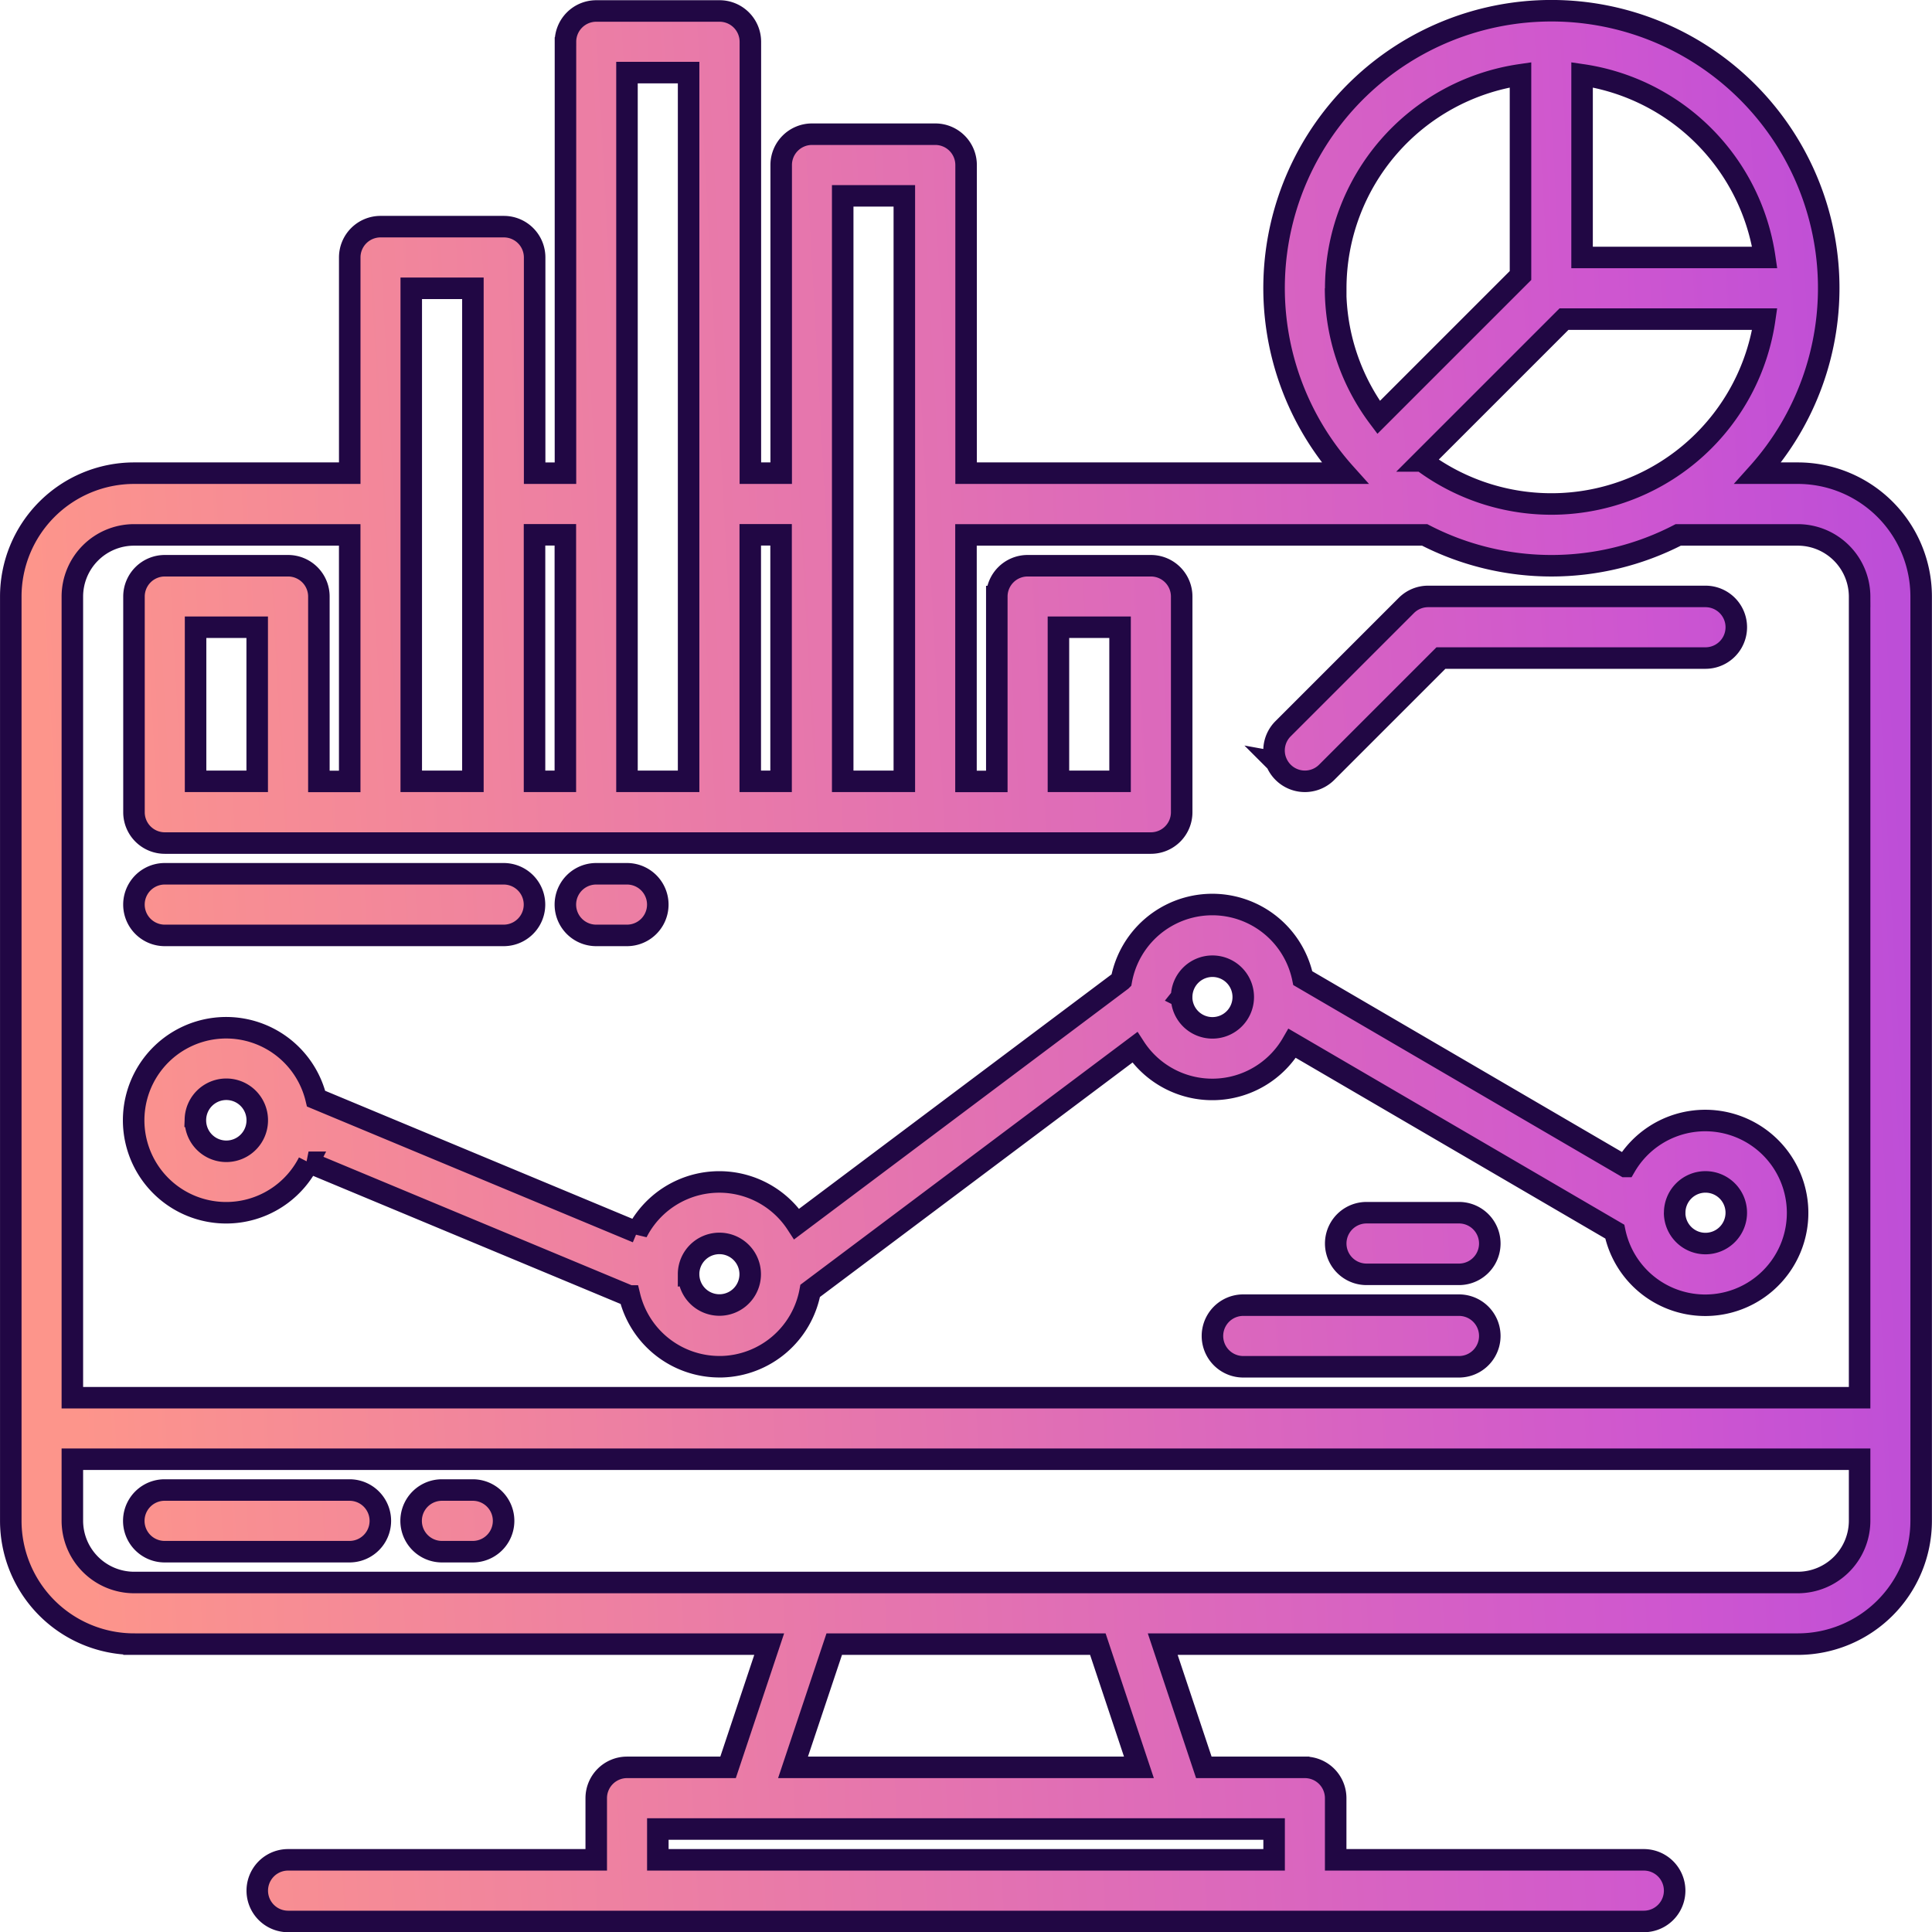 <svg xmlns="http://www.w3.org/2000/svg" xmlns:xlink="http://www.w3.org/1999/xlink" width="71.825" height="71.833" viewBox="0 0 71.825 71.833">
  <defs>
    <linearGradient id="linear-gradient" y1="0.722" x2="0.944" y2="0.647" gradientUnits="objectBoundingBox">
      <stop offset="0" stop-color="#fd958b"/>
      <stop offset="0.531" stop-color="#ce56d0"/>
      <stop offset="1" stop-color="#732bf7"/>
    </linearGradient>
  </defs>
  <g id="Group_105303" data-name="Group 105303" transform="translate(-7.601 -7.539)">
    <path id="Union_23" data-name="Union 23" d="M4471.311,6324.971a1.145,1.145,0,1,1,0-2.291h11.456v-2.292a1.146,1.146,0,0,1,1.145-1.146h3.756l1.529-4.581h-23.614a4.587,4.587,0,0,1-4.581-4.583v-34.366a4.587,4.587,0,0,1,4.581-4.583h8.02v-8.02a1.145,1.145,0,0,1,1.146-1.145h4.583a1.145,1.145,0,0,1,1.145,1.145v8.02h1.146v-16.037a1.146,1.146,0,0,1,1.146-1.146h4.582a1.146,1.146,0,0,1,1.146,1.146v16.037h1.146v-11.456a1.146,1.146,0,0,1,1.145-1.146h4.583a1.146,1.146,0,0,1,1.146,1.146v11.456H4510.6a10.31,10.31,0,1,1,15.353,0h1.487a4.588,4.588,0,0,1,4.583,4.583v34.366a4.588,4.588,0,0,1-4.583,4.583h-23.613l1.528,4.581h3.756a1.146,1.146,0,0,1,1.146,1.146v2.292h11.456a1.145,1.145,0,0,1,0,2.291Zm13.746-2.291h22.911v-1.146h-22.911Zm5.026-3.438h12.859l-1.527-4.581h-9.8Zm-26.792-9.164a2.3,2.3,0,0,0,2.291,2.292h61.861a2.3,2.3,0,0,0,2.292-2.292v-2.291h-66.444Zm0-34.366V6305.5h66.444v-29.784a2.3,2.3,0,0,0-2.292-2.292h-4.451a10.265,10.265,0,0,1-9.427,0h-17.052v9.165h1.146v-6.873a1.146,1.146,0,0,1,1.145-1.146h4.583a1.145,1.145,0,0,1,1.145,1.146v8.02a1.145,1.145,0,0,1-1.145,1.144h-36.659a1.146,1.146,0,0,1-1.146-1.144v-8.02a1.146,1.146,0,0,1,1.146-1.146h4.583a1.146,1.146,0,0,1,1.145,1.146v6.873h1.146v-9.165h-8.02A2.294,2.294,0,0,0,4463.291,6275.712Zm36.659,6.873h2.291v-5.729h-2.291Zm-8.02,0h2.291v-21.766h-2.291Zm-3.437,0h1.146v-9.165h-1.146Zm-4.583,0h2.291v-26.348h-2.291Zm-3.437,0h1.146v-9.165h-1.146Zm-4.583,0h2.292v-18.329h-2.292Zm-8.018,0h2.291v-5.729h-2.291Zm45.6-11.91a8.013,8.013,0,0,0,12.735-5.273h-7.462Zm-3.219-6.419a7.984,7.984,0,0,0,1.6,4.8l5.275-5.275v-7.462A8.03,8.03,0,0,0,4510.259,6264.256Zm9.164-1.146h6.791a8.036,8.036,0,0,0-6.791-6.791Zm-42.386,48.114a1.146,1.146,0,0,1,0-2.292h1.146a1.146,1.146,0,0,1,0,2.292Zm-10.31,0a1.146,1.146,0,0,1,0-2.292h6.874a1.146,1.146,0,0,1,0,2.292Zm17.28-9.506-11.929-4.97a3.439,3.439,0,1,1,.281-2.365l11.929,4.97a3.433,3.433,0,0,1,5.938-.311l12.068-9.053a3.437,3.437,0,0,1,6.747-.086l11.992,7a3.434,3.434,0,1,1-.394,2.422l-11.992-7a3.432,3.432,0,0,1-5.851.149l-12.069,9.053a3.437,3.437,0,0,1-3.284,2.821h-.1A3.436,3.436,0,0,1,4484.008,6301.718Zm2.2-.81v0a1.145,1.145,0,1,0,1.149-1.144h0A1.145,1.145,0,0,0,4486.2,6300.908Zm36.657-2.286a1.146,1.146,0,1,0,1.146-1.145A1.146,1.146,0,0,0,4522.86,6298.622Zm-54.993-3.433a1.148,1.148,0,0,0,2.3,0v-.006a1.148,1.148,0,0,0-2.3,0Zm36.664-4.586a1.146,1.146,0,1,0,1.146-1.145A1.146,1.146,0,0,0,4504.531,6290.6Zm2.292,13.747a1.145,1.145,0,1,1,0-2.291h8.02a1.145,1.145,0,0,1,0,2.291Zm4.583-3.437a1.145,1.145,0,1,1,0-2.291h3.437a1.145,1.145,0,0,1,0,2.291Zm-28.639-12.6a1.145,1.145,0,1,1,0-2.291h1.145a1.145,1.145,0,1,1,0,2.291Zm-16.039,0a1.145,1.145,0,1,1,0-2.291h12.6a1.145,1.145,0,1,1,0,2.291Zm41.327-6.436a1.142,1.142,0,0,1,.249-1.248l4.583-4.583a1.144,1.144,0,0,1,.81-.335h10.31a1.145,1.145,0,1,1,0,2.291h-9.835l-4.248,4.248a1.146,1.146,0,0,1-1.868-.373Z" transform="translate(-4453 -6245.999)" stroke="#210744" stroke-width="0.8" fill="url(#linear-gradient)"/>
  </g>
</svg>
